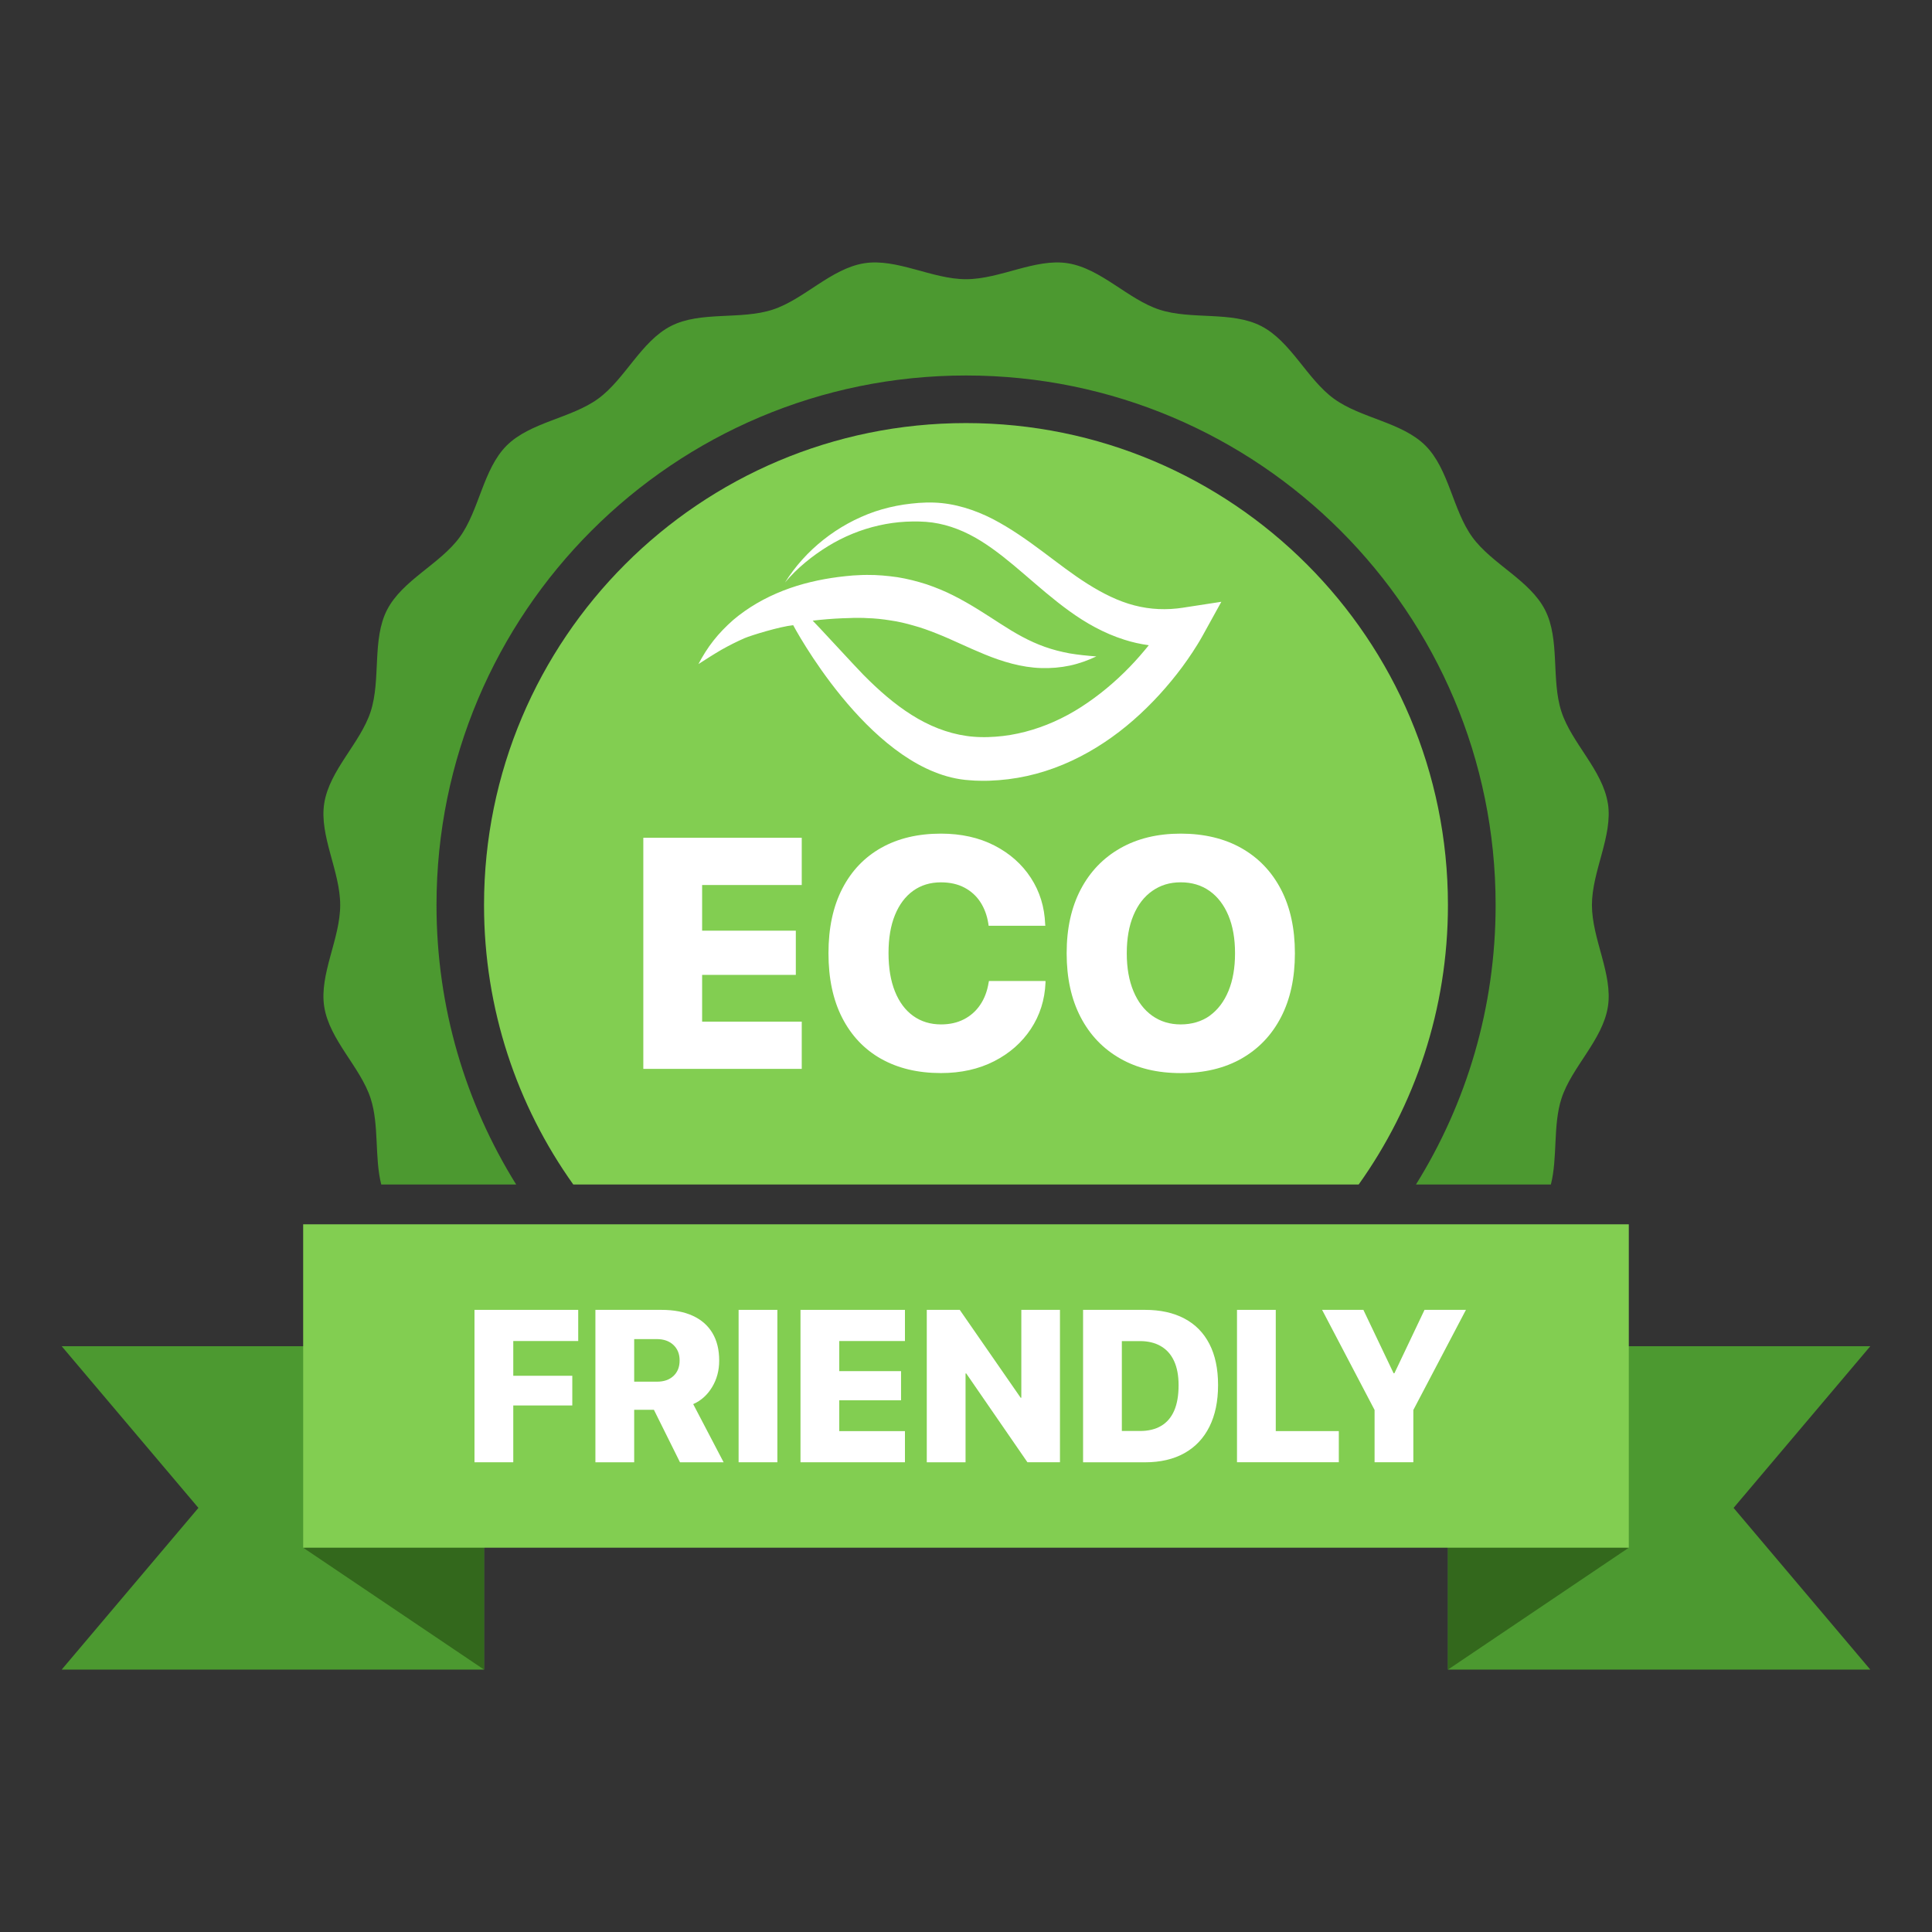 <?xml version="1.0" encoding="UTF-8"?><svg xmlns="http://www.w3.org/2000/svg" viewBox="0 0 600 600"><rect x="0" y="0" width="600" height="600" fill="#333333" stroke="none"/><defs><style>.cls-1{fill:#33681c;}.cls-1,.cls-2,.cls-3,.cls-4,.cls-5{stroke-width:0px;}.cls-2{fill:none;}.cls-3{fill:#4c9930;}.cls-4{fill:#82ce51;}.cls-5{fill:#fff;}</style></defs><g id="background"><rect class="cls-2" width="600" height="600"/></g><g id="objects"><polygon class="cls-3" points="150.32 518.51 19.16 518.51 61.62 468.29 19.16 418.08 150.32 418.08 150.32 518.51"/><polygon class="cls-1" points="94.15 480.65 150.32 518.51 150.32 471.74 94.15 480.65"/><polygon class="cls-3" points="449.68 518.51 580.84 518.51 538.38 468.29 580.84 418.08 449.68 418.08 449.68 518.51"/><polygon class="cls-1" points="505.85 480.65 449.68 518.51 449.68 471.74 505.85 480.65"/><path class="cls-4" d="M300,131.39c-82.67,0-149.68,67.01-149.68,149.68,0,32.36,10.27,62.31,27.72,86.79h243.91c17.45-24.48,27.72-54.43,27.72-86.79,0-82.67-67.01-149.68-149.68-149.68Z"/><path class="cls-5" d="M199.79,260.18h49.2v14.67h-30.94v14.18h29.1v13.73h-29.1v14.52h30.94v14.67h-49.2v-71.78Z"/><path class="cls-5" d="M273.63,328.83c-5.22-2.95-9.25-7.21-12.09-12.76-2.84-5.56-4.25-12.23-4.25-20.02v-.05c0-7.79,1.43-14.46,4.28-20,2.85-5.54,6.89-9.77,12.11-12.71,5.22-2.93,11.4-4.4,18.53-4.4,6.27,0,11.8,1.23,16.59,3.68,4.79,2.46,8.57,5.8,11.34,10.05,2.77,4.25,4.25,9.05,4.45,14.43l.05.45h-17.61l-.1-.7c-.4-2.52-1.22-4.73-2.46-6.64-1.24-1.91-2.89-3.41-4.95-4.5s-4.49-1.64-7.31-1.64c-3.32,0-6.19.88-8.63,2.63-2.44,1.76-4.32,4.27-5.65,7.54-1.33,3.27-1.99,7.19-1.99,11.76v.05c0,4.61.66,8.57,1.99,11.89,1.33,3.32,3.22,5.85,5.67,7.61,2.45,1.76,5.34,2.64,8.66,2.64,2.65,0,5.01-.52,7.06-1.57,2.06-1.05,3.75-2.54,5.07-4.48,1.33-1.94,2.2-4.25,2.64-6.94l.1-.5h17.56v.55c-.23,5.34-1.75,10.12-4.55,14.35-2.8,4.23-6.6,7.57-11.39,10.02-4.79,2.45-10.31,3.68-16.54,3.68-7.16,0-13.36-1.48-18.58-4.43Z"/><path class="cls-5" d="M347.88,328.73c-5.31-3.02-9.4-7.3-12.29-12.86-2.89-5.56-4.33-12.15-4.33-19.77v-.1c0-7.63,1.45-14.21,4.35-19.75,2.9-5.54,7.01-9.82,12.31-12.83,5.31-3.02,11.56-4.53,18.76-4.53s13.6,1.51,18.9,4.53c5.31,3.02,9.39,7.3,12.26,12.83,2.87,5.54,4.3,12.12,4.3,19.75v.1c0,7.63-1.43,14.22-4.3,19.77-2.87,5.55-6.95,9.84-12.24,12.86-5.29,3.02-11.6,4.53-18.93,4.53s-13.5-1.51-18.8-4.53ZM375.71,315.42c2.5-1.81,4.43-4.36,5.8-7.66,1.36-3.3,2.04-7.19,2.04-11.66v-.1c0-4.51-.69-8.41-2.06-11.69-1.38-3.28-3.32-5.82-5.84-7.61-2.52-1.79-5.51-2.69-8.95-2.69s-6.29.89-8.83,2.66c-2.54,1.77-4.49,4.3-5.87,7.59-1.38,3.28-2.07,7.2-2.07,11.74v.1c0,4.51.69,8.41,2.07,11.71,1.37,3.3,3.32,5.85,5.84,7.64,2.52,1.79,5.47,2.69,8.85,2.69s6.52-.9,9.03-2.71Z"/><path class="cls-3" d="M499.33,249.5c-1.63-10.37-11.26-18.74-14.42-28.51-3.23-9.93-.38-22.37-5.07-31.54-4.74-9.28-16.49-14.26-22.58-22.62-6.11-8.4-7.25-21.1-14.57-28.44-7.34-7.32-20.04-8.46-28.44-14.57-8.36-6.09-13.35-17.84-22.62-22.58-9.18-4.69-21.61-1.84-31.54-5.07-9.77-3.17-18.15-12.79-28.51-14.42-10.09-1.58-21.03,4.96-31.57,4.96s-21.47-6.54-31.57-4.96c-10.37,1.63-18.74,11.26-28.51,14.42-9.93,3.23-22.37.38-31.54,5.07-9.28,4.74-14.26,16.49-22.62,22.58-8.4,6.11-21.1,7.25-28.44,14.57-7.32,7.34-8.46,20.04-14.57,28.44-6.09,8.36-17.84,13.35-22.58,22.62-4.69,9.18-1.84,21.61-5.07,31.54-3.17,9.77-12.79,18.15-14.42,28.51-1.58,10.09,4.96,21.03,4.96,31.57s-6.54,21.47-4.96,31.57c1.63,10.37,11.26,18.74,14.42,28.51,2.68,8.28,1.16,18.28,3.29,26.71h41.9c-15.69-25.2-24.74-54.92-24.74-86.79,0-90.83,73.63-164.46,164.46-164.46s164.46,73.63,164.46,164.46c0,31.87-9.05,61.59-24.74,86.79h41.9c2.13-8.42.61-18.43,3.29-26.71,3.17-9.77,12.79-18.15,14.42-28.51,1.58-10.09-4.96-21.03-4.96-31.57s6.54-21.47,4.96-31.57Z"/><rect class="cls-4" x="94.15" y="380.22" width="411.69" height="100.43"/><path class="cls-5" d="M147.36,406.79h32.21v9.68h-20.17v10.79h18.33v9.22h-18.33v17.64h-12.04v-47.33Z"/><path class="cls-5" d="M184.91,406.79h20.5c3.83,0,7.07.61,9.74,1.84,2.67,1.22,4.7,3.01,6.1,5.35,1.4,2.34,2.1,5.18,2.1,8.53v.07c0,3.04-.73,5.77-2.2,8.2-1.46,2.43-3.42,4.19-5.87,5.28l9.45,18.07h-13.55l-8.1-16.3h-6.13v16.3h-12.04v-47.33ZM204.07,429.09c2.14,0,3.84-.6,5.1-1.79s1.89-2.78,1.89-4.77v-.07c0-1.99-.65-3.58-1.94-4.79-1.29-1.2-3-1.8-5.12-1.8h-7.05v13.22h7.12Z"/><path class="cls-5" d="M229.38,406.79h12.04v47.33h-12.04v-47.33Z"/><path class="cls-5" d="M248.6,406.79h32.44v9.68h-20.4v9.35h19.19v9.05h-19.19v9.58h20.4v9.67h-32.44v-47.33Z"/><path class="cls-5" d="M287.83,406.79h10.23l22.89,33.03-8.76-5.74h4.99v-27.29h12v47.33h-10.1l-22.96-33.32,8.69,5.74h-4.95v27.58h-12.04v-47.33Z"/><path class="cls-5" d="M336.37,406.79h19.25c4.74,0,8.81.9,12.2,2.69,3.39,1.79,5.98,4.42,7.77,7.89,1.79,3.47,2.69,7.71,2.69,12.74v.07c0,5.03-.9,9.33-2.69,12.91-1.79,3.58-4.38,6.31-7.76,8.2-3.38,1.89-7.45,2.84-12.22,2.84h-19.25v-47.33ZM354.02,444.41c2.6,0,4.8-.53,6.59-1.59,1.79-1.06,3.14-2.64,4.05-4.74.91-2.1,1.36-4.72,1.36-7.87v-.07c0-2.95-.47-5.44-1.41-7.48-.94-2.03-2.31-3.57-4.12-4.61-1.8-1.04-3.96-1.56-6.48-1.56h-5.61v27.91h5.61Z"/><path class="cls-5" d="M384.16,406.79h12.04v37.65h19.58v9.67h-31.62v-47.33Z"/><path class="cls-5" d="M426.89,437.88l-16.3-31.09h12.82l9.38,19.68h.26l9.35-19.68h12.86l-16.33,31.09v16.23h-12.04v-16.23Z"/><path class="cls-5" d="M367.45,188.72c-5.11.79-10.2.59-15.17-.71-4.98-1.28-9.78-3.7-14.49-6.66-9.44-5.93-18.22-14.28-29.41-20.13-5.58-2.87-11.89-4.93-18.32-5.14-3.24-.11-6.3.18-9.37.62-3.06.47-6.08,1.19-9,2.17-11.65,4.02-21.62,11.98-27.89,22.02,3.81-4.52,8.42-8.23,13.33-11.26,4.92-3.02,10.28-5.2,15.79-6.44,2.75-.63,5.54-1.02,8.34-1.17,2.79-.13,5.64-.11,8.28.25,5.35.75,10.37,2.8,15.05,5.71,9.4,5.83,17.4,14.49,27.49,21.78,5.03,3.65,10.73,6.9,17.1,8.91,2.46.79,5.01,1.36,7.59,1.71-1.88,2.32-3.84,4.59-5.92,6.73-4.6,4.76-9.69,8.98-15.11,12.47-5.43,3.49-11.29,6.11-17.35,7.68-3.03.79-6.11,1.31-9.22,1.53-1.54.11-3.15.17-4.64.12-.75-.02-1.49-.04-2.23-.12-.74-.05-1.48-.13-2.22-.25-5.9-.84-11.62-3.14-16.96-6.51-5.35-3.37-10.3-7.72-15.03-12.51-2.37-2.4-15.17-16.35-15.7-16.77,3.03-.36,6.09-.61,9.17-.74,1.3-.01,2.61-.1,3.89-.13,1.25.03,2.52-.02,3.76.08,2.49.06,4.94.33,7.35.72,2.42.34,4.8.91,7.17,1.6,2.38.64,4.73,1.5,7.12,2.45,4.78,1.88,9.64,4.34,15.03,6.53,5.34,2.19,11.35,4.03,17.45,4.21,3.04.1,6.05-.16,8.93-.77,2.89-.62,5.63-1.62,8.22-2.84-2.87-.22-5.65-.5-8.32-.95-2.67-.5-5.23-1.15-7.66-2.02-4.88-1.72-9.25-4.24-13.75-7.15-4.49-2.89-9.23-6.06-14.58-8.76-2.67-1.36-5.51-2.53-8.43-3.52-2.94-.94-5.97-1.72-9.05-2.21-3.08-.43-6.17-.73-9.24-.7-1.54-.03-3.05.11-4.58.17-1.49.12-2.95.28-4.42.46-5.87.76-11.74,2.09-17.33,4.29-5.59,2.19-10.9,5.23-15.44,9.09-2.24,1.98-4.31,4.09-6.11,6.39-1.81,2.29-3.33,4.75-4.67,7.29,2.42-1.55,4.79-3.08,7.15-4.45,2.39-1.35,4.79-2.55,7.2-3.61,2.08-.88,10.97-3.61,15.08-4.02,0,0,22.88,43.3,51.84,47.83,1.01.16,2.02.27,3.04.33,1.02.1,2.03.13,3.05.15,2.04.06,3.96-.03,5.94-.18,3.93-.3,7.84-.98,11.63-2,7.6-2.04,14.7-5.46,21.08-9.7,6.4-4.23,12.07-9.32,17.14-14.84,2.53-2.77,4.91-5.65,7.14-8.66,1.11-1.51,2.18-3.04,3.21-4.61.52-.79,1.02-1.58,1.52-2.39.51-.84.96-1.58,1.52-2.59l5.86-10.61-11.83,1.82Z"/></g></svg>